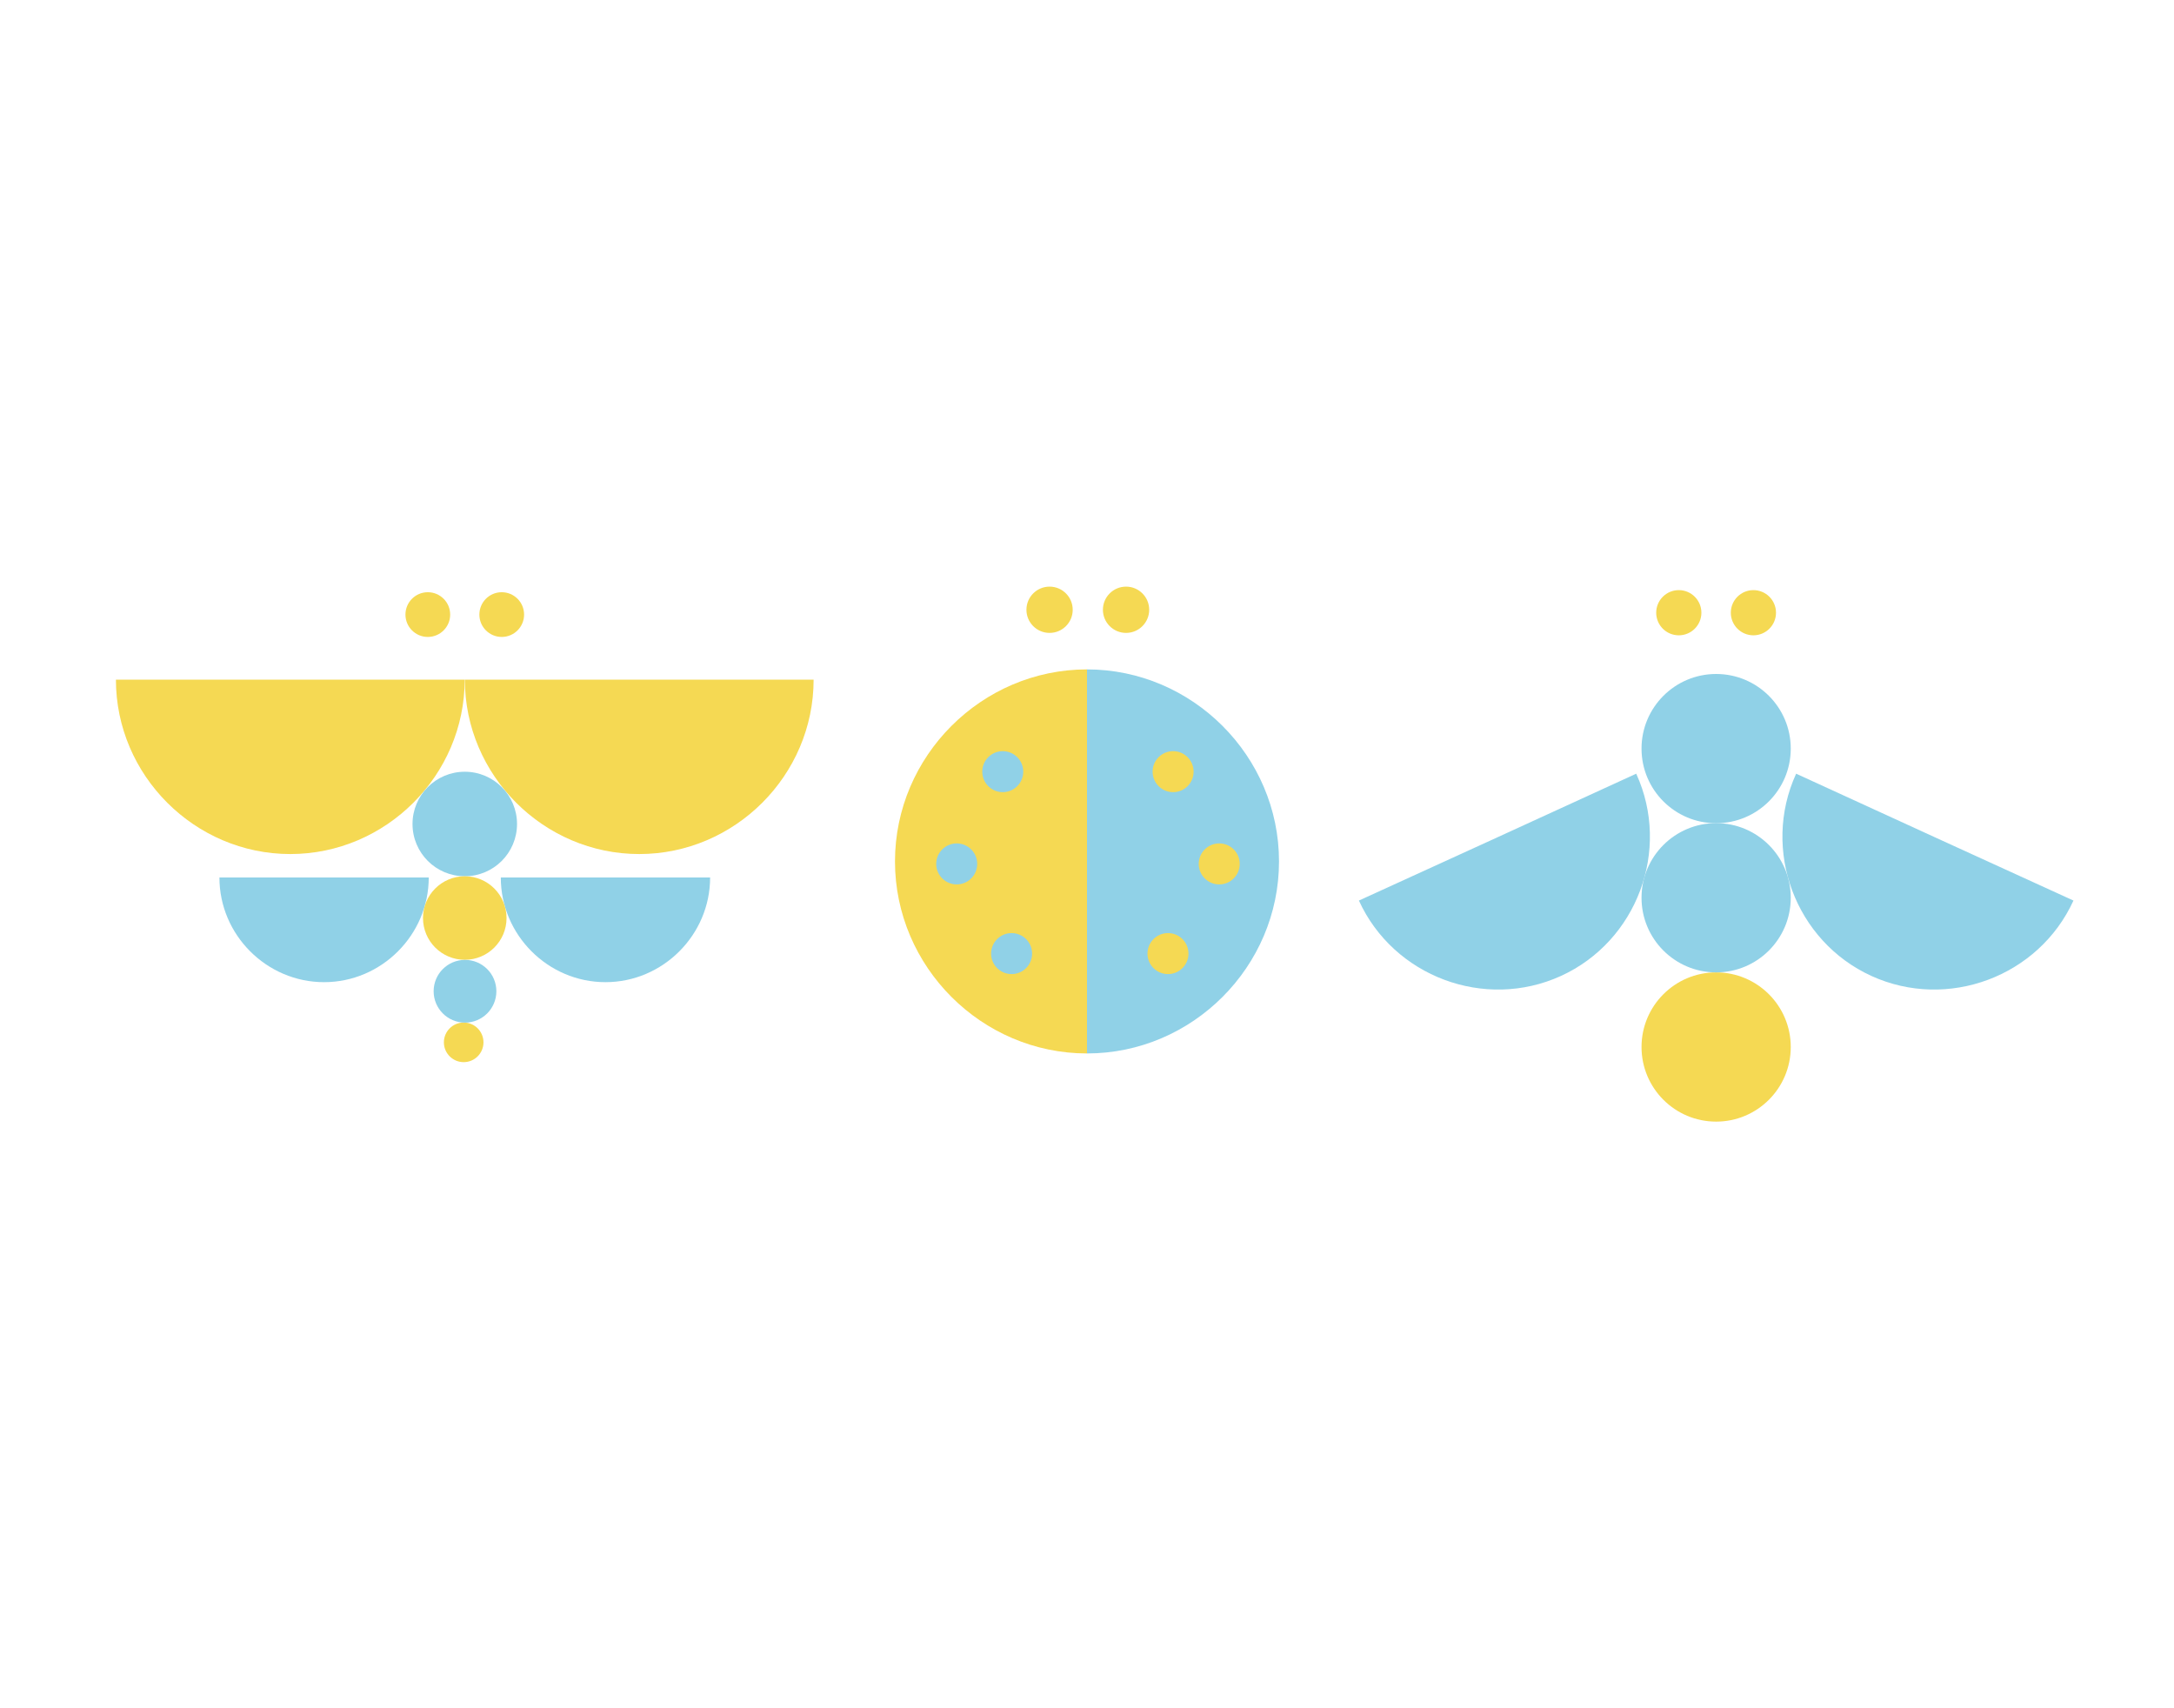 <?xml version="1.0" encoding="UTF-8"?>
<svg xmlns="http://www.w3.org/2000/svg" id="Layer_1" width="280" height="220" viewBox="0 0 280 220">
  <defs>
    <style>.cls-1{fill:#f5d953;}.cls-2{fill:#90d1e7;}</style>
  </defs>
  <path class="cls-1" d="M140,110.94v24.73c-13.57,0-24.73-11.16-24.73-24.73s11.16-24.73,24.73-24.73v24.73Z"></path>
  <path class="cls-2" d="M140,110.94v-24.73c13.57,0,24.73,11.16,24.73,24.73s-11.16,24.73-24.73,24.73v-24.73Z"></path>
  <circle class="cls-2" cx="123.22" cy="111.26" r="2.64"></circle>
  <circle class="cls-2" cx="129.15" cy="99.38" r="2.64"></circle>
  <circle class="cls-1" cx="150.43" cy="122.81" r="2.64"></circle>
  <circle class="cls-2" cx="130.29" cy="122.81" r="2.64"></circle>
  <circle class="cls-1" cx="157.03" cy="111.26" r="2.64"></circle>
  <circle class="cls-1" cx="151.09" cy="99.38" r="2.64"></circle>
  <circle class="cls-1" cx="135.18" cy="78.53" r="2.98"></circle>
  <circle class="cls-1" cx="145.03" cy="78.53" r="2.98"></circle>
  <circle class="cls-1" cx="221.03" cy="134.84" r="9.61"></circle>
  <circle class="cls-2" cx="221.03" cy="115.62" r="9.61"></circle>
  <circle class="cls-2" cx="221.03" cy="96.41" r="9.61"></circle>
  <circle class="cls-1" cx="216.22" cy="78.91" r="2.91"></circle>
  <circle class="cls-1" cx="225.83" cy="78.91" r="2.91"></circle>
  <path class="cls-2" d="M249.18,107.82l17.87,8.16c-4.47,9.8-16.22,14.18-26.02,9.71-9.8-4.47-14.18-16.22-9.71-26.02,0,0,0-.02.01-.03l17.85,8.18Z"></path>
  <path class="cls-2" d="M192.89,107.82l-17.87,8.16c4.47,9.8,16.22,14.18,26.02,9.71,9.8-4.47,14.18-16.22,9.71-26.02,0,0,0-.02-.01-.03l-17.85,8.18Z"></path>
  <path class="cls-1" d="M37.39,87.53h22.46c0,12.32-10.14,22.46-22.46,22.46s-22.46-10.14-22.46-22.46h22.46Z"></path>
  <path class="cls-1" d="M82.33,87.53h22.46c0,12.32-10.14,22.46-22.46,22.46s-22.46-10.14-22.46-22.46h22.46Z"></path>
  <path class="cls-2" d="M41.74,113.01h13.48c0,7.39-6.08,13.48-13.48,13.48s-13.48-6.08-13.48-13.48h13.48Z"></path>
  <path class="cls-2" d="M77.98,113.01h13.48c0,7.39-6.08,13.48-13.48,13.48s-13.48-6.08-13.48-13.48h13.48Z"></path>
  <circle class="cls-1" cx="55.1" cy="79.15" r="2.88"></circle>
  <circle class="cls-1" cx="64.62" cy="79.15" r="2.88"></circle>
  <circle class="cls-1" cx="59.72" cy="134.24" r="2.55"></circle>
  <circle class="cls-2" cx="59.86" cy="106.12" r="6.73"></circle>
  <circle class="cls-1" cx="59.86" cy="118.23" r="5.38"></circle>
  <circle class="cls-2" cx="59.89" cy="127.66" r="4.04"></circle>
</svg>

